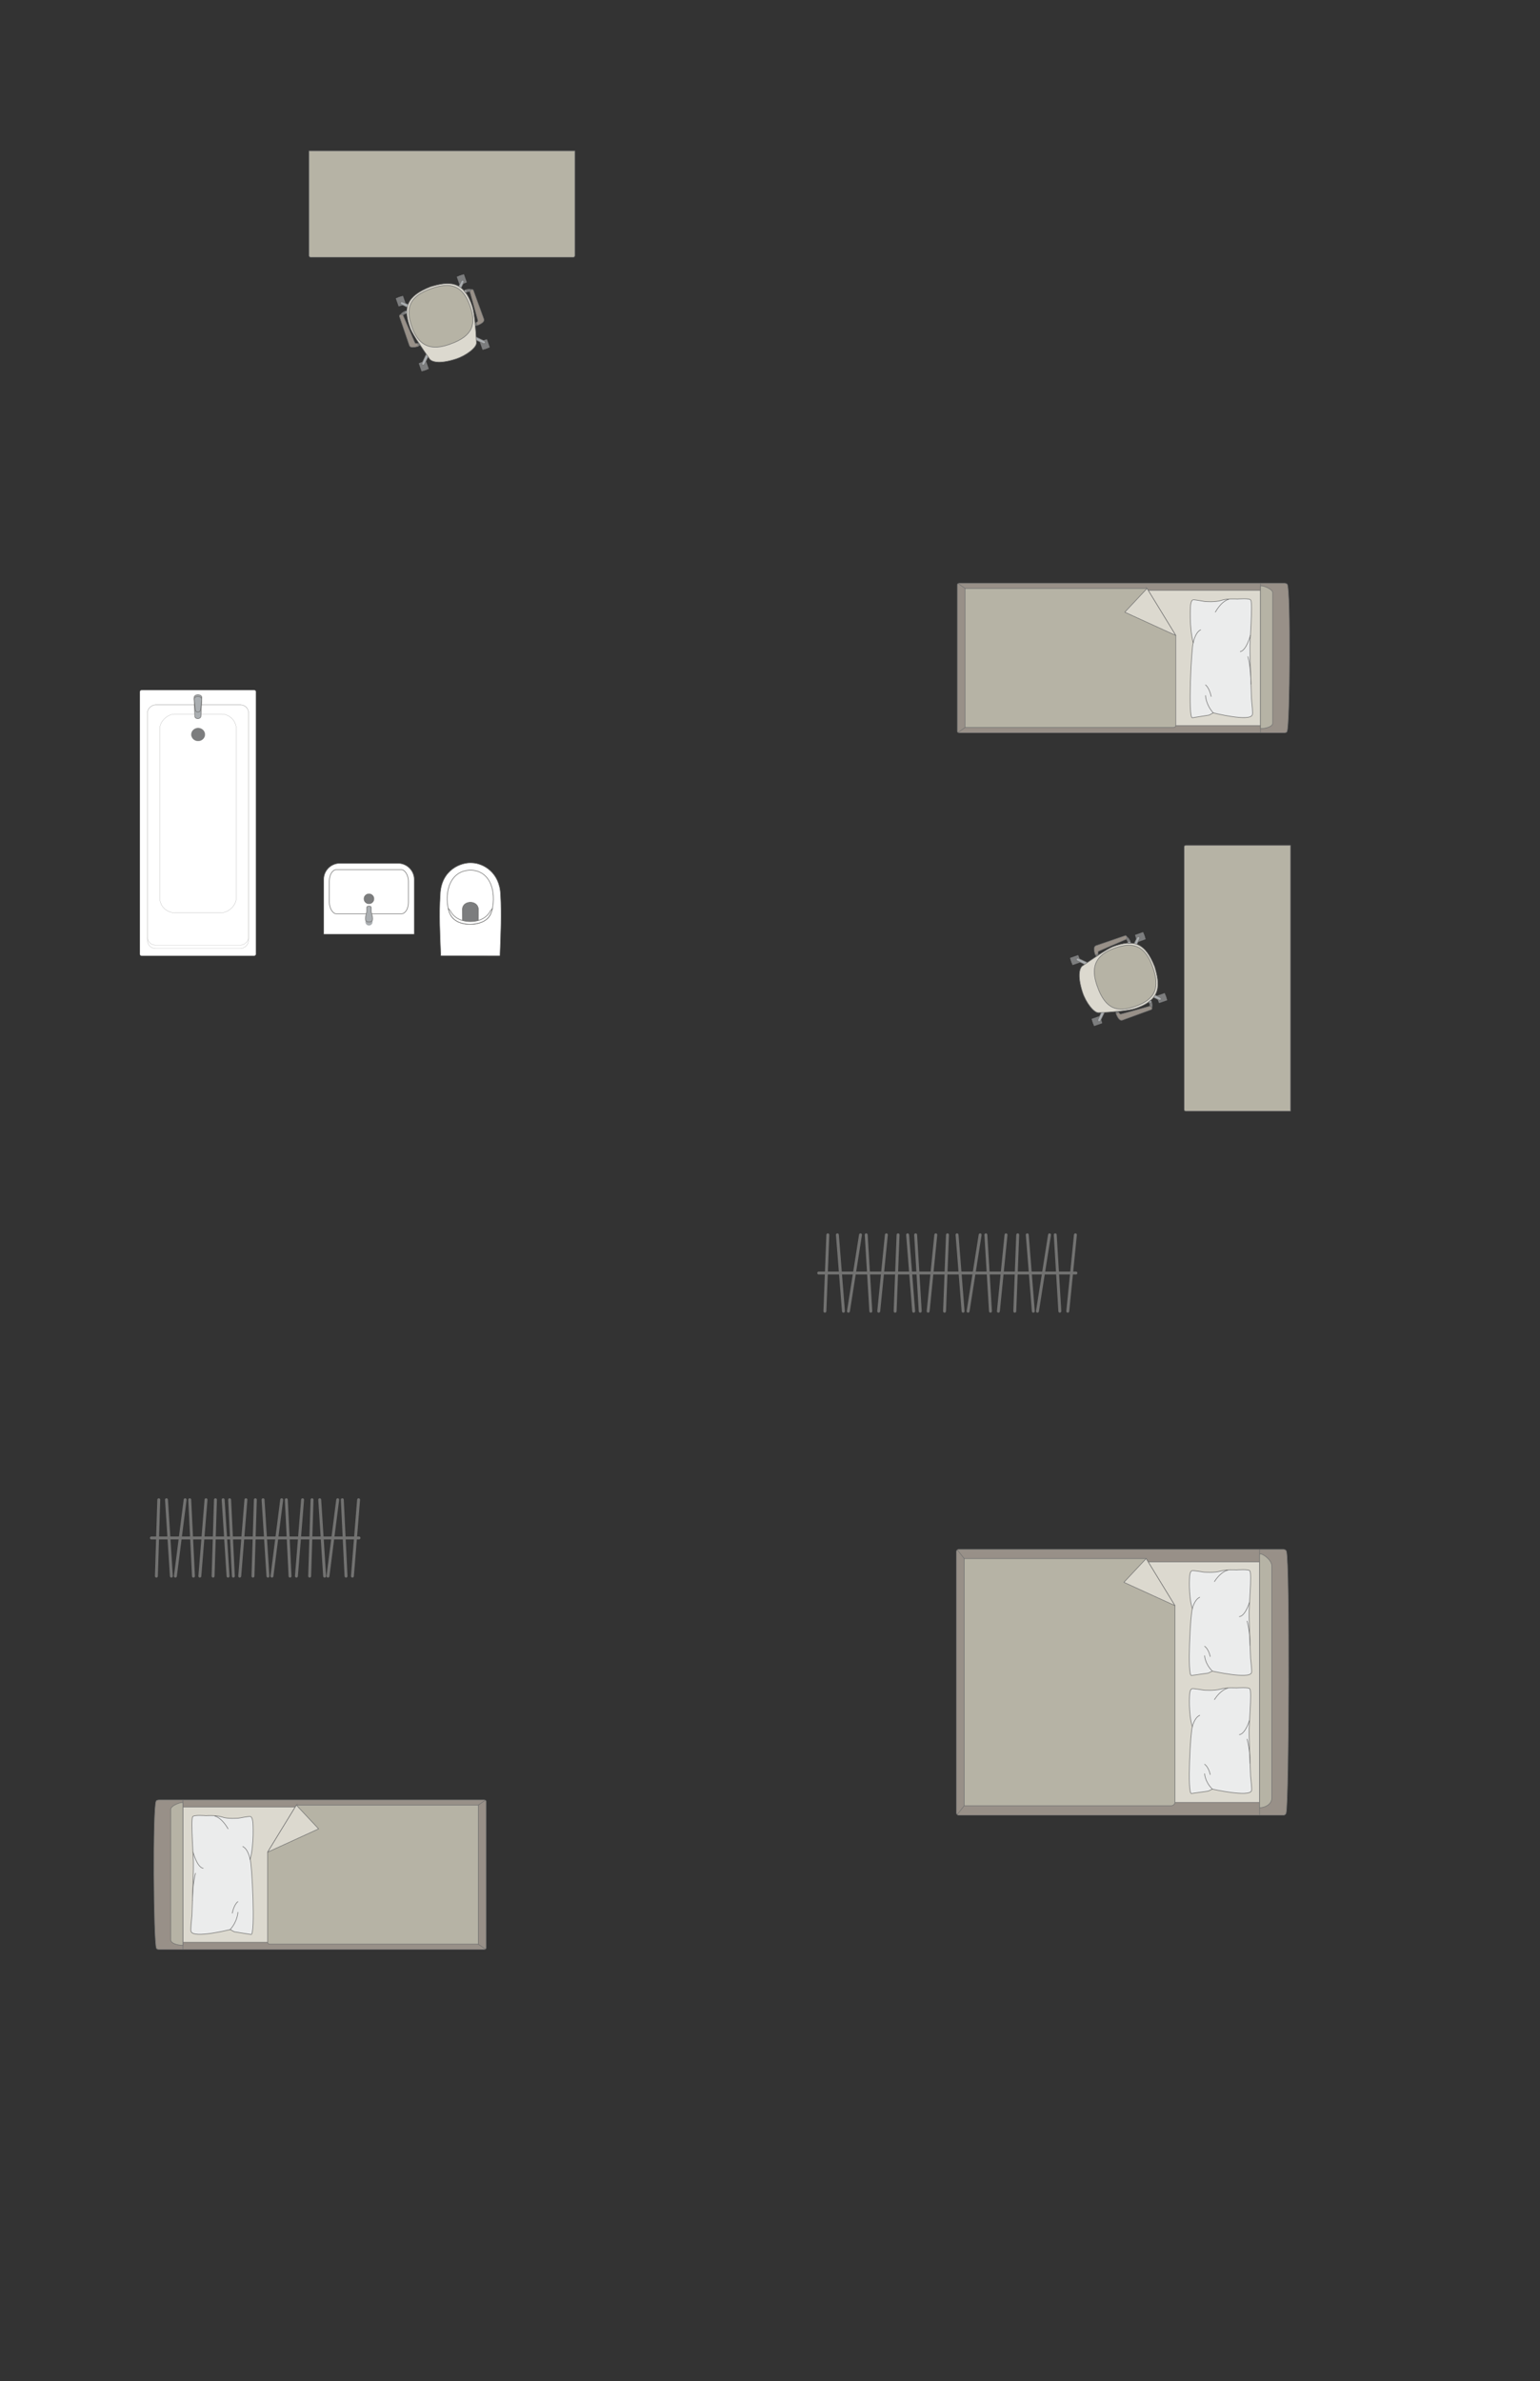 <?xml version="1.0" encoding="UTF-8"?>
<!DOCTYPE svg PUBLIC "-//W3C//DTD SVG 1.1//EN" "http://www.w3.org/Graphics/SVG/1.1/DTD/svg11.dtd">
<!-- Creator: CorelDRAW -->
<svg xmlns="http://www.w3.org/2000/svg" xml:space="preserve" width="92.71mm" height="143.341mm" version="1.1" style="shape-rendering:geometricPrecision; text-rendering:geometricPrecision; image-rendering:optimizeQuality; fill-rule:evenodd; clip-rule:evenodd"
viewBox="0 0 16304.56 25208.77"
 xmlns:xlink="http://www.w3.org/1999/xlink"
 xmlns:xodm="http://www.corel.com/coreldraw/odm/2003">
 <rect x="0" y="0" width="16304.56" height="25208.77" fill="#333333" stroke="none"/>
 <defs>
  <style type="text/css">
   <![CDATA[
    .str0 {stroke:#727271;stroke-width:6.19;stroke-miterlimit:22.926}
    .str1 {stroke:#727271;stroke-width:6.19;stroke-linejoin:round;stroke-miterlimit:22.926}
    .str2 {stroke:#727271;stroke-width:6.19;stroke-linecap:round;stroke-linejoin:round;stroke-miterlimit:22.926}
    .str3 {stroke:#727271;stroke-width:31.01;stroke-linecap:round;stroke-linejoin:round;stroke-miterlimit:22.926}
    .fil1 {fill:none}
    .fil4 {fill:#EBECEC}
    .fil2 {fill:#DCD9CF}
    .fil3 {fill:#B6B3A5}
    .fil6 {fill:#AAAEB1}
    .fil0 {fill:#989088}
    .fil5 {fill:#7C7D7E}
    .fil7 {fill:white}
   ]]>
  </style>
 </defs>
 <g id="мебель">
  <g id="_2998232869520">
   <g>
    <path class="fil0 str0" d="M13626.24 7743.43c30.41,-67.71 38.67,-1488.48 3.38,-1554.99 0,-7.54 -17.83,-13.7 -31.09,-13.7l-3438.92 0c-13.28,0 -24.16,6.16 -24.16,13.7l0 1555.4c0,7.54 10.89,13.7 24.16,13.7l3185.2 0 253.72 0c13.28,0 27.72,-6.58 27.72,-14.1z"/>
    <line class="fil1 str0" x1="13345.1" y1="7757.53" x2="13345.1" y2= "6174.73" />
    <polygon class="fil2 str0" points="13345.1,6249.25 10246,6249.25 10246,7682.01 13345.1,7682.01 "/>
    <line class="fil1 str0" x1="10143.31" y1="7753.93" x2="10246" y2= "7682.01" />
    <line class="fil1 str0" x1="10246" y1="6249.25" x2="10144.49" y2= "6177.78" />
    <path class="fil3 str0" d="M13345.1 7713.51c59.11,-0.37 126.82,-20.54 129.38,-56.1l0 -1384.58c-0.98,-40.94 -129.38,-85.63 -129.38,-65.83l0 1506.51z"/>
    <path class="fil3 str0" d="M12144.07 6229.66l-1926.3 0 0 1471.75 2206.07 0c19.96,-0.69 24.97,-12.77 24.97,-24.25 0,-476.95 0,-472.45 0,-949.4 -55.75,-91.13 -261.64,-427.65 -304.74,-498.11z"/>
    <polygon class="fil2 str1" points="12144.06,6229.67 11908.62,6480.78 12448.8,6727.76 "/>
   </g>
   <g>
    <path class="fil4 str2" d="M13258.93 7567.24c7.62,-15.63 -4.61,-115 -9.2,-172.67 0,0 -17.69,-480.59 -15.51,-527.67 -4.47,-59.6 30.9,-470.35 8.39,-513.51 -7.62,-23.27 -142.15,-11.77 -142.15,-11.77 0,0 -107.56,-7.98 -169.68,14.02 -62.13,22 -175.09,12.13 -175.09,12.13 0,0 -119.84,-23 -124.94,-17.29 -22.14,3.15 -26.29,63.91 -26.29,63.91 0,0 -15.58,219.78 28.75,391.81 -18.34,29.58 -57.7,807.14 -8.69,792.52l176.94 -28.21 43.61 -23.64c0,0 388.73,98.01 413.85,20.35z"/>
    <path class="fil1 str2" d="M13130.97 6898.25c65.21,-11.1 107,-171.87 107,-171.87"/>
    <path class="fil1 str2" d="M12867.34 6480.18c72.91,-125.67 140.99,-134.8 140.99,-134.8"/>
    <path class="fil1 str2" d="M12711.66 6667.69c-59.21,28.46 -78.45,138.53 -78.45,138.53"/>
    <path class="fil1 str2" d="M12845.08 7546.9c-80.12,-89.96 -81.81,-183.31 -81.81,-183.31"/>
    <path class="fil1 str2" d="M12822.85 7373.3c-20.15,-96.66 -59.6,-122.23 -59.6,-122.23"/>
    <path class="fil1 str2" d="M13244.33 7242.33c0.55,-171.49 -31.94,-291.02 -31.94,-291.02"/>
   </g>
  </g>
  <path class="fil3 str0" d="M12555.2 8949.32l1107.85 0 0 2813.86 -1107.85 0c-9.73,0 -17.66,-7.93 -17.66,-17.66l0 -2778.55c0,-9.73 7.93,-17.66 17.66,-17.66z"/>
  <g id="_2998232876960">
   <rect class="fil5 str1" transform="matrix(-0.02 -0.057 0.057 -0.02 12271.2 10619.5)" width="1333.89" height="1527.79" rx="65.99" ry="65.99"/>
   <rect class="fil5 str1" transform="matrix(-0.02 -0.057 0.057 -0.02 12043 9973.85)" width="1333.89" height="1527.79" rx="65.99" ry="65.99"/>
   <rect class="fil5 str1" transform="matrix(-0.02 -0.057 0.057 -0.02 11583.2 10862.7)" width="1333.89" height="1527.79" rx="65.99" ry="65.99"/>
   <rect class="fil5 str1" transform="matrix(-0.02 -0.057 0.057 -0.02 11354.9 10217.1)" width="1333.89" height="1527.79" rx="65.99" ry="65.99"/>
   <rect class="fil5 str1" transform="matrix(-0.017 -0.048 0.049 -0.017 12262.8 10595.7)" width="597.15" height="1783.71"/>
   <rect class="fil5 str1" transform="matrix(-0.017 -0.048 0.049 -0.017 12034.5 9950.02)" width="597.15" height="1783.71"/>
   <rect class="fil5 str1" transform="matrix(-0.017 -0.048 0.049 -0.017 11346.5 10193.2)" width="597.15" height="1783.71"/>
   <rect class="fil5 str1" transform="matrix(-0.017 -0.048 0.049 -0.017 11574.8 10838.9)" width="597.15" height="1783.71"/>
   <path class="fil6 str0" d="M11630.9 10814.47l0 0c-7.07,-3.36 -9.5,-12.98 -5.56,-21.4l49.51 -105.57c3.96,-8.44 13.84,-12.15 20.91,-8.78l0 0c7.05,3.38 10.36,13.38 6.28,21.75l-50.98 104.87c-4.08,8.37 -13.08,12.5 -20.15,9.13z"/>
   <path class="fil6 str0" d="M11396.48 10151.35l0 0c-3.38,7.07 0.77,16.07 9.13,20.14l104.87 51.02c8.37,4.08 18.4,0.76 21.77,-6.31l0 0c3.38,-7.05 -0.35,-16.92 -8.79,-20.88l-105.57 -49.52c-8.42,-3.96 -18.03,-1.51 -21.4,5.56z"/>
   <path class="fil6 str0" d="M12058.5 9917.33l0 0c7.07,3.38 9.51,12.98 5.56,21.42l-49.51 105.57c-3.94,8.42 -13.82,12.15 -20.89,8.78l0 0c-7.07,-3.38 -10.36,-13.38 -6.3,-21.75l51 -104.87c4.06,-8.37 13.07,-12.52 20.14,-9.15z"/>
   <path class="fil6 str0" d="M12293.1 10581.01l0 0c3.38,-7.07 -0.76,-16.07 -9.13,-20.14l-104.85 -51.02c-8.37,-4.08 -18.4,-0.76 -21.77,6.31l0 0c-3.38,7.07 0.35,16.92 8.78,20.88l105.57 49.52c8.42,3.96 18.04,1.51 21.4,-5.56z"/>
   <path class="fil2 str0" d="M11461.38 10504.82l0 0c-60.57,-188.26 -25.57,-263.83 1.2,-280.19 85.52,-58.67 244.12,-170.41 318.76,-201.44 223.7,-83.08 344.8,-40.34 443.41,211.78l0 0c55.61,185.54 76.29,352.05 -211.8,443.41 -64.93,21.79 -252.39,37.02 -380.8,42.86 -50.33,1.93 -134.2,-105.94 -170.77,-216.42z"/>
   <path class="fil3 str0" d="M11618.09 10443.64l0 0c-47.68,-134.89 -80.65,-313.09 185.45,-407.17l0 0c192.52,-68.06 319.16,-28.93 401.8,204.81l0 0c72.12,204.04 38.15,333.97 -183.62,412.37l0 0c-186.31,65.86 -316.47,36.56 -403.63,-210.02z"/>
   <path class="fil0 str0" d="M11846.03 10718.01l-30.14 10.66c0,0 27.89,84.89 66.46,71.26 38.57,-13.63 305.99,-111.66 305.99,-111.66 16.39,-6.21 5.89,-41.38 -12.84,-36.35l-307.34 84.96c-4.99,1.46 -17.43,-2.08 -22.12,-18.87z"/>
   <path class="fil5 str1" d="M12175.5 10651.92c0,0 0.86,-22 -11.62,-46.16l19.49 -16.07c0,0 24.22,42.19 11.59,75.8l-19.45 -13.56z"/>
   <path class="fil6 str0" d="M12170.08 10620.44c0,0 14.23,-10.78 23.85,-5.35 -2.69,-9.11 -6.44,-17.59 -10.53,-25.36l-19.52 16.02 6.21 14.68z"/>
   <polygon class="fil5 str1" points="11835.78,10706.86 11840.42,10720 11819.55,10727.38 11813.01,10708.85 "/>
   <path class="fil0 str0" d="M11627.01 10098.19l-30.14 10.64c0,0 -31.67,-83.55 6.89,-97.18 38.57,-13.63 308.21,-105.47 308.21,-105.47 16.64,-5.45 30.58,28.49 12.86,36.35l-292.47 127.06c-4.8,2 -12.26,12.57 -5.35,28.6z"/>
   <path class="fil5 str1" d="M11924.82 9942.53c0,0 14.26,15.76 19.73,42.4l25.31 0.02c0,0 -7.49,-46.99 -38.43,-65.19l-6.61 22.77z"/>
   <path class="fil6 str0" d="M11940.39 9970.42c0,0 17.85,-0.56 21.91,-10.83 3.64,8.79 5.86,16.67 7.54,25.29l-25.29 0.05 -4.17 -14.51z"/>
   <polygon class="fil5 str1" points="11626.04,10113.29 11621.4,10100.16 11600.52,10107.54 11607.08,10126.08 "/>
  </g>
  <g id="_2998232881760">
   <g>
    <path class="fil0 str0" d="M13616.87 19191.32c30.41,-120.36 38.67,-2646.17 3.38,-2764.42 0,-13.4 -17.83,-24.36 -31.09,-24.36l-3438.92 0c-13.28,0 -24.16,10.96 -24.16,24.36l0 2765.14c0,13.4 10.89,24.36 24.16,24.36l3185.2 0 253.72 0c13.28,0 27.72,-11.68 27.72,-25.08z"/>
    <line class="fil1 str0" x1="13335.73" y1="19216.39" x2="13335.73" y2= "16402.53" />
    <polygon class="fil2 str0" points="13335.73,16535.01 10236.63,16535.01 10236.63,19082.14 13335.73,19082.14 "/>
    <line class="fil1 str0" x1="10133.94" y1="19209.99" x2="10236.63" y2= "19082.14" />
    <line class="fil1 str0" x1="10236.63" y1="16535.01" x2="10135.12" y2= "16407.93" />
    <path class="fil3 str0" d="M13335.73 19138.13c59.11,-0.65 126.82,-36.51 129.38,-99.72l0 -2461.49c-0.98,-72.77 -129.38,-152.21 -129.38,-117.02l0 2678.23z"/>
    <path class="fil3 str0" d="M12134.72 16500.18l-1926.32 0 0 2616.45 2190.47 0c19.98,0.11 39.96,-15.35 40.59,-34.49 0,-847.92 0,-1235.94 0,-2083.86 -47.77,-78.07 -291.01,-475.67 -304.74,-498.11z"/>
    <polygon class="fil2 str1" points="12134.7,16500.19 11899.27,16751.29 12439.44,16998.28 "/>
   </g>
   <g>
    <path class="fil4 str2" d="M13249.55 17709.66c7.62,-13.91 -4.61,-102.23 -9.2,-153.5 0,0 -17.69,-427.18 -15.51,-469.04 -4.47,-52.99 30.9,-418.09 8.39,-456.46 -7.62,-20.66 -142.15,-10.46 -142.15,-10.46 0,0 -107.56,-7.09 -169.68,12.47 -62.13,19.57 -175.09,10.78 -175.09,10.78 0,0 -119.84,-20.45 -124.94,-15.35 -22.14,2.8 -26.29,56.8 -26.29,56.8 0,0 -15.58,195.35 28.75,348.27 -18.34,26.31 -57.7,717.48 -8.69,704.47l176.94 -25.06 43.61 -21.02c0,0 388.73,87.12 413.85,18.1z"/>
    <path class="fil1 str2" d="M13121.59 17114.99c65.21,-9.87 107,-152.78 107,-152.78"/>
    <path class="fil1 str2" d="M12857.97 16743.36c72.91,-111.69 140.99,-119.82 140.99,-119.82"/>
    <path class="fil1 str2" d="M12702.29 16910.05c-59.21,25.29 -78.45,123.12 -78.45,123.12"/>
    <path class="fil1 str2" d="M12835.7 17691.56c-80.12,-79.97 -81.81,-162.94 -81.81,-162.94"/>
    <path class="fil1 str2" d="M12813.47 17537.26c-20.15,-85.93 -59.6,-108.65 -59.6,-108.65"/>
    <path class="fil1 str2" d="M13234.95 17420.84c0.55,-152.44 -31.94,-258.7 -31.94,-258.7"/>
   </g>
   <g>
    <path class="fil4 str2" d="M13249.55 18959.05c7.62,-13.91 -4.61,-102.23 -9.2,-153.5 0,0 -17.69,-427.18 -15.51,-469.04 -4.47,-52.99 30.9,-418.09 8.39,-456.46 -7.62,-20.66 -142.15,-10.46 -142.15,-10.46 0,0 -107.56,-7.09 -169.68,12.47 -62.13,19.57 -175.09,10.78 -175.09,10.78 0,0 -119.84,-20.45 -124.94,-15.35 -22.14,2.8 -26.29,56.8 -26.29,56.8 0,0 -15.58,195.35 28.75,348.27 -18.34,26.31 -57.7,717.48 -8.69,704.47l176.94 -25.06 43.61 -21.02c0,0 388.73,87.12 413.85,18.1z"/>
    <path class="fil1 str2" d="M13121.59 18364.38c65.21,-9.87 107,-152.78 107,-152.78"/>
    <path class="fil1 str2" d="M12857.97 17992.75c72.91,-111.69 140.99,-119.82 140.99,-119.82"/>
    <path class="fil1 str2" d="M12702.29 18159.44c-59.21,25.29 -78.45,123.12 -78.45,123.12"/>
    <path class="fil1 str2" d="M12835.7 18940.95c-80.12,-79.97 -81.81,-162.94 -81.81,-162.94"/>
    <path class="fil1 str2" d="M12813.47 18786.65c-20.15,-85.93 -59.6,-108.65 -59.6,-108.65"/>
    <path class="fil1 str2" d="M13234.95 18670.22c0.55,-152.44 -31.94,-258.7 -31.94,-258.7"/>
   </g>
  </g>
  <g id="_2998232895344">
   <g>
    <path class="fil0 str0" d="M1655.62 20624.13c-30.41,-67.71 -38.67,-1488.48 -3.38,-1554.99 0,-7.54 17.83,-13.7 31.09,-13.7l3438.92 0c13.28,0 24.16,6.16 24.16,13.7l0 1555.4c0,7.54 -10.89,13.7 -24.16,13.7l-3185.2 0 -253.72 0c-13.28,0 -27.72,-6.58 -27.72,-14.1z"/>
    <line class="fil1 str0" x1="1936.76" y1="20638.24" x2="1936.76" y2= "19055.44" />
    <polygon class="fil2 str0" points="1936.76,19129.96 5035.86,19129.96 5035.86,20562.72 1936.76,20562.72 "/>
    <line class="fil1 str0" x1="5138.55" y1="20634.63" x2="5035.86" y2= "20562.72" />
    <line class="fil1 str0" x1="5035.86" y1="19129.96" x2="5137.37" y2= "19058.48" />
    <path class="fil3 str0" d="M1936.76 20594.22c-59.11,-0.37 -126.82,-20.54 -129.38,-56.1l0 -1384.58c0.98,-40.94 129.38,-85.63 129.38,-65.83l0 1506.51z"/>
    <path class="fil3 str0" d="M3137.79 19110.36l1926.3 0 0 1471.75 -2206.07 0c-19.96,-0.69 -24.97,-12.77 -24.97,-24.25 0,-476.95 0,-472.45 0,-949.4 55.75,-91.13 261.64,-427.65 304.74,-498.11z"/>
    <polygon class="fil2 str1" points="3137.81,19110.38 3373.24,19361.48 2833.06,19608.47 "/>
   </g>
   <g>
    <path class="fil4 str2" d="M2022.94 20447.95c-7.62,-15.63 4.61,-115 9.2,-172.67 0,0 17.69,-480.59 15.51,-527.67 4.47,-59.6 -30.9,-470.35 -8.39,-513.51 7.62,-23.27 142.15,-11.77 142.15,-11.77 0,0 107.56,-7.98 169.68,14.02 62.13,22 175.09,12.13 175.09,12.13 0,0 119.84,-23 124.94,-17.29 22.14,3.15 26.29,63.91 26.29,63.91 0,0 15.58,219.78 -28.75,391.81 18.34,29.58 57.7,807.14 8.69,792.52l-176.94 -28.21 -43.61 -23.64c0,0 -388.73,98.01 -413.85,20.35z"/>
    <path class="fil1 str2" d="M2150.9 19778.96c-65.21,-11.1 -107,-171.87 -107,-171.87"/>
    <path class="fil1 str2" d="M2414.52 19360.89c-72.91,-125.67 -140.99,-134.8 -140.99,-134.8"/>
    <path class="fil1 str2" d="M2570.2 19548.39c59.21,28.46 78.45,138.53 78.45,138.53"/>
    <path class="fil1 str2" d="M2436.79 20427.6c80.12,-89.96 81.81,-183.31 81.81,-183.31"/>
    <path class="fil1 str2" d="M2459.01 20254.01c20.15,-96.66 59.6,-122.23 59.6,-122.23"/>
    <path class="fil1 str2" d="M2037.53 20123.04c-0.55,-171.49 31.94,-291.02 31.94,-291.02"/>
   </g>
  </g>
  <g id="_2998232897504">
   <rect class="fil7 str0" transform="matrix(7.22738E-15 -0.26 0.272 6.87062E-15 1480.69 10119.2)" width="10822.54" height="4517.35" rx="68.27" ry="68.27"/>
   <rect class="fil7 str1" transform="matrix(7.10956E-15 -0.256 0.266 6.70144E-15 1562.93 10040.8)" width="10080.65" height="4011.33" rx="310.18" ry="310.18"/>
   <rect class="fil7 str0" transform="matrix(7.01214E-15 -0.252 0.266 6.70144E-15 1562.93 10005.5)" width="10080.65" height="4011.33" rx="310.18" ry="310.18"/>
   <rect class="fil7 str0" transform="matrix(7.34351E-15 -0.264 0.268 6.7599E-15 1691.33 9663.09)" width="7969.84" height="3022.35" rx="599.72" ry="599.72"/>
   <circle class="fil5 str0" transform="matrix(7.23501E-15 -0.26 0.273 6.88816E-15 2097.62 7775.89)" r="264.75"/>
   <g>
    <path class="fil6 str0" d="M2054.84 7385.05l7.6 196.43c0.74,19.29 18.18,26.59 33.4,26.59l0 0c14.37,0 30.79,-11.24 31.43,-24.27l9.58 -198.75c0.79,-16.6 -18.45,-30.21 -41.01,-30.21l0 0c-22.55,0 -41.63,13.61 -40.99,30.21z"/>
    <path class="fil6 str0" d="M2055.51 7402.35l12.47 109.27c1.42,12.5 6.12,26.5 27.86,26.5l0 0c21.16,0 26.5,-16.3 27.68,-26.5l12.38 -107.21c1.69,-14.53 -15.81,-31.6 -40.06,-31.6l0 0c-24.32,0 -41.89,15.83 -40.33,29.55z"/>
   </g>
  </g>
  <g id="_2998232904080">
   <path class="fil7 str0" d="M4214.23 9140.17l-616.62 0c-93.61,0 -170.22,76.61 -170.22,170.24l0 574.78c0,3.01 2.44,5.45 5.45,5.45l947.15 0c3.01,0 5.45,-2.44 5.45,-5.45l0 -573.82c0,-94.18 -77.03,-171.21 -171.21,-171.21z"/>
   <rect class="fil7 str0" x="3486.84" y="9206.97" width="837.06" height="467.31" rx="74.62" ry="119.71"/>
   <ellipse class="fil5 str0" cx="3906.4" cy="9515.41" rx="52.02" ry="51.76"/>
   <g>
    <circle class="fil6 str0" transform="matrix(1.63972E-15 -0.073 0.073 2.25669E-15 3906.48 9760.32)" r="507.97"/>
    <path class="fil6 str0" d="M3882.37 9648.95l0 -41.26c0,-8.27 8.88,-15.02 19.75,-15.02l8.55 0c10.85,0 19.73,6.75 19.73,15.02l0 41.43c0,26.54 44.62,110.94 -19.73,110.94l-8.55 0c-60.8,0 -19.75,-84.4 -19.75,-111.11z"/>
   </g>
  </g>
  <g id="_2998232907488">
   <path class="fil7 str0" d="M4671.41 10118.62l613.51 1.07c5.29,0 8.46,-3.83 8.64,-8.41 8,-221.45 18.15,-436.78 5.73,-638.87 -8.41,-235.59 -180.91,-330.95 -297.28,-336.66 -118.01,-10.83 -332.86,71.75 -340.83,336.66 -14.68,211.02 -2.02,425.91 5.72,638.87 0.26,2.85 0.44,7.28 4.52,7.33z"/>
   <path class="fil7 str0" d="M4771.64 9688.31c70.33,130.18 342.22,130.18 417.17,0 66.14,-130.62 58.99,-463.16 -200.24,-476.58 -279.68,0 -287.4,348.94 -216.93,476.58z"/>
   <path class="fil5 str0" d="M4980.22 9756.37l68.43 0c9.6,-0.04 15.02,-7.93 15.05,-15.48 0.21,-40.4 0.42,-80.79 0.63,-121.19 -13.12,-92.66 -159.81,-87.42 -168.3,0.76 0.23,40.13 0.47,80.28 0.7,120.42 -0.26,7.32 3.59,15.25 10.39,15.46l73.09 0.04z"/>
   <path class="fil7 str0" d="M4767.31 9640.41l-21.54 -22.9c18.17,90.08 74.64,163.89 234.08,168.43 145.9,-8.07 211.71,-61.48 232.76,-166.4l-21.4 23.72c-35.35,75.11 -124.37,114.45 -210.97,113.12 -81.92,1.46 -174.79,-34.21 -212.92,-115.97z"/>
  </g>
  <path class="fil3 str0" d="M3272.15 2705.79l0 -1107.85 2813.86 0 0 1107.85c0,9.73 -7.93,17.66 -17.66,17.66l-2778.55 0c-9.73,0 -17.66,-7.93 -17.66,-17.66z"/>
  <g id="_2998232908544">
   <rect class="fil5 str1" transform="matrix(-0.057 0.02 -0.02 -0.057 4942.33 2989.8)" width="1333.89" height="1527.79" rx="65.99" ry="65.99"/>
   <rect class="fil5 str1" transform="matrix(-0.057 0.02 -0.02 -0.057 4296.67 3218.04)" width="1333.89" height="1527.79" rx="65.99" ry="65.99"/>
   <rect class="fil5 str1" transform="matrix(-0.057 0.02 -0.02 -0.057 5185.54 3677.8)" width="1333.89" height="1527.79" rx="65.99" ry="65.99"/>
   <rect class="fil5 str1" transform="matrix(-0.057 0.02 -0.02 -0.057 4539.88 3906.04)" width="1333.89" height="1527.79" rx="65.99" ry="65.99"/>
   <rect class="fil5 str1" transform="matrix(-0.048 0.017 -0.017 -0.049 4918.51 2998.22)" width="597.15" height="1783.71"/>
   <rect class="fil5 str1" transform="matrix(-0.048 0.017 -0.017 -0.049 4272.85 3226.46)" width="597.15" height="1783.71"/>
   <rect class="fil5 str1" transform="matrix(-0.048 0.017 -0.017 -0.049 4516.06 3914.46)" width="597.15" height="1783.71"/>
   <rect class="fil5 str1" transform="matrix(-0.048 0.017 -0.017 -0.049 5161.72 3686.22)" width="597.15" height="1783.71"/>
   <path class="fil6 str0" d="M5137.3 3630.09l0 0c-3.36,7.07 -12.98,9.5 -21.4,5.56l-105.57 -49.51c-8.44,-3.96 -12.15,-13.84 -8.78,-20.91l0 0c3.38,-7.05 13.38,-10.36 21.75,-6.28l104.87 50.98c8.37,4.08 12.5,13.08 9.13,20.15z"/>
   <path class="fil6 str0" d="M4474.18 3864.5l0 0c7.07,3.38 16.07,-0.77 20.14,-9.13l51.02 -104.87c4.08,-8.37 0.76,-18.4 -6.31,-21.77l0 0c-7.05,-3.38 -16.92,0.35 -20.88,8.79l-49.52 105.57c-3.96,8.42 -1.51,18.03 5.56,21.4z"/>
   <path class="fil6 str0" d="M4240.15 3202.49l0 0c3.38,-7.07 12.98,-9.51 21.42,-5.56l105.57 49.51c8.42,3.94 12.15,13.82 8.78,20.89l0 0c-3.38,7.07 -13.38,10.36 -21.75,6.3l-104.87 -51c-8.37,-4.06 -12.52,-13.07 -9.15,-20.14z"/>
   <path class="fil6 str0" d="M4903.84 2967.88l0 0c-7.07,-3.38 -16.07,0.76 -20.14,9.13l-51.02 104.85c-4.08,8.37 -0.76,18.4 6.31,21.77l0 0c7.07,3.38 16.92,-0.35 20.88,-8.78l49.52 -105.57c3.96,-8.42 1.51,-18.04 -5.56,-21.4z"/>
   <path class="fil2 str0" d="M4827.65 3799.61l0 0c-188.26,60.57 -263.83,25.57 -280.19,-1.2 -58.67,-85.52 -170.41,-244.12 -201.44,-318.76 -83.08,-223.7 -40.34,-344.8 211.78,-443.41l0 0c185.54,-55.61 352.05,-76.29 443.41,211.8 21.79,64.93 37.02,252.39 42.86,380.8 1.93,50.33 -105.94,134.2 -216.42,170.77z"/>
   <path class="fil3 str0" d="M4766.47 3642.89l0 0c-134.89,47.68 -313.09,80.65 -407.17,-185.45l0 0c-68.06,-192.52 -28.93,-319.16 204.81,-401.8l0 0c204.04,-72.12 333.97,-38.15 412.37,183.62l0 0c65.86,186.31 36.56,316.47 -210.02,403.63z"/>
   <path class="fil0 str0" d="M5040.84 3414.95l10.66 30.14c0,0 84.89,-27.89 71.26,-66.46 -13.63,-38.57 -111.66,-305.99 -111.66,-305.99 -6.21,-16.39 -41.38,-5.89 -36.35,12.84l84.96 307.34c1.46,4.99 -2.08,17.43 -18.87,22.12z"/>
   <path class="fil5 str1" d="M4974.75 3085.49c0,0 -22,-0.86 -46.16,11.62l-16.07 -19.49c0,0 42.19,-24.22 75.8,-11.59l-13.56 19.45z"/>
   <path class="fil6 str0" d="M4943.27 3090.9c0,0 -10.78,-14.23 -5.35,-23.85 -9.11,2.69 -17.59,6.44 -25.36,10.53l16.02 19.52 14.68 -6.21z"/>
   <polygon class="fil5 str1" points="5029.69,3425.21 5042.82,3420.56 5050.21,3441.44 5031.67,3447.98 "/>
   <path class="fil0 str0" d="M4421.01 3633.98l10.64 30.14c0,0 -83.55,31.67 -97.18,-6.89 -13.63,-38.57 -105.47,-308.21 -105.47,-308.21 -5.45,-16.64 28.49,-30.58 36.35,-12.86l127.06 292.47c2,4.8 12.57,12.26 28.6,5.35z"/>
   <path class="fil5 str1" d="M4265.35 3336.17c0,0 15.76,-14.26 42.4,-19.73l0.02 -25.31c0,0 -46.99,7.49 -65.19,38.43l22.77 6.61z"/>
   <path class="fil6 str0" d="M4293.25 3320.6c0,0 -0.56,-17.85 -10.83,-21.91 8.79,-3.64 16.67,-5.86 25.29,-7.54l0.05 25.29 -14.51 4.17z"/>
   <polygon class="fil5 str1" points="4436.12,3634.94 4422.98,3639.59 4430.37,3660.46 4448.91,3653.9 "/>
  </g>
  <g id="_2998232914304">
   <line class="fil1 str3" x1="8668.06" y1="13477" x2="11391.23" y2= "13477" />
   <line class="fil1 str3" x1="8733.52" y1="13881.32" x2="8764.61" y2= "13072.68" />
   <line class="fil1 str3" x1="8865.79" y1="13072.68" x2="8929.91" y2= "13881.32" />
   <line class="fil1 str3" x1="8982.72" y1="13881.32" x2="9110.36" y2= "13072.68" />
   <line class="fil1 str3" x1="9219.58" y1="13881.32" x2="9170.91" y2= "13072.68" />
   <line class="fil1 str3" x1="9384.42" y1="13072.68" x2="9303.48" y2= "13881.32" />
   <line class="fil1 str3" x1="9477.1" y1="13881.32" x2="9508.19" y2= "13072.68" />
   <line class="fil1 str3" x1="9609.21" y1="13072.68" x2="9673.33" y2= "13881.32" />
   <line class="fil1 str3" x1="9742.81" y1="13881.32" x2="9694.17" y2= "13072.68" />
   <line class="fil1 str3" x1="9907.65" y1="13072.68" x2="9826.72" y2= "13881.32" />
   <line class="fil1 str3" x1="10000.33" y1="13881.32" x2="10031.43" y2= "13072.68" />
   <line class="fil1 str3" x1="10132.59" y1="13072.68" x2="10196.57" y2= "13881.32" />
   <line class="fil1 str3" x1="10249.52" y1="13881.32" x2="10377.02" y2= "13072.68" />
   <line class="fil1 str3" x1="10437.73" y1="13072.68" x2="10486.38" y2= "13881.32" />
   <line class="fil1 str3" x1="10570.28" y1="13881.32" x2="10651.08" y2= "13072.68" />
   <line class="fil1 str3" x1="10774.99" y1="13072.68" x2="10743.9" y2= "13881.32" />
   <line class="fil1 str3" x1="10940.15" y1="13881.32" x2="10876.03" y2= "13072.68" />
   <line class="fil1 str3" x1="11111.67" y1="13072.68" x2="10984.03" y2= "13881.32" />
   <line class="fil1 str3" x1="11220.88" y1="13881.32" x2="11172.24" y2= "13072.68" />
   <line class="fil1 str3" x1="11385.72" y1="13072.68" x2="11304.79" y2= "13881.32" />
  </g>
  <g id="_2998232853056">
   <line class="fil1 str3" x1="1603.02" y1="16281.57" x2="3800.98" y2= "16281.57" />
   <line class="fil1 str3" x1="1655.85" y1="16685.89" x2="1680.95" y2= "15877.26" />
   <line class="fil1 str3" x1="1762.6" y1="15877.26" x2="1814.36" y2= "16685.89" />
   <line class="fil1 str3" x1="1856.99" y1="16685.89" x2="1960.03" y2= "15877.26" />
   <line class="fil1 str3" x1="2048.16" y1="16685.89" x2="2008.9" y2= "15877.26" />
   <line class="fil1 str3" x1="2181.22" y1="15877.26" x2="2115.88" y2= "16685.89" />
   <line class="fil1 str3" x1="2256.03" y1="16685.89" x2="2281.13" y2= "15877.26" />
   <line class="fil1 str3" x1="2362.66" y1="15877.26" x2="2414.41" y2= "16685.89" />
   <line class="fil1 str3" x1="2470.48" y1="16685.89" x2="2431.23" y2= "15877.26" />
   <line class="fil1 str3" x1="2603.54" y1="15877.26" x2="2538.21" y2= "16685.89" />
   <line class="fil1 str3" x1="2678.34" y1="16685.89" x2="2703.43" y2= "15877.26" />
   <line class="fil1 str3" x1="2785.09" y1="15877.26" x2="2836.72" y2= "16685.89" />
   <line class="fil1 str3" x1="2879.48" y1="16685.89" x2="2982.39" y2= "15877.26" />
   <line class="fil1 str3" x1="3031.37" y1="15877.26" x2="3070.64" y2= "16685.89" />
   <line class="fil1 str3" x1="3138.37" y1="16685.89" x2="3203.58" y2= "15877.26" />
   <line class="fil1 str3" x1="3303.59" y1="15877.26" x2="3278.5" y2= "16685.89" />
   <line class="fil1 str3" x1="3436.9" y1="16685.89" x2="3385.14" y2= "15877.26" />
   <line class="fil1 str3" x1="3575.34" y1="15877.26" x2="3472.32" y2= "16685.89" />
   <line class="fil1 str3" x1="3663.49" y1="16685.89" x2="3624.22" y2= "15877.26" />
   <line class="fil1 str3" x1="3796.53" y1="15877.26" x2="3731.21" y2= "16685.89" />
  </g>
 </g>
 <g id="контур">
  <polygon class="fil1" points="-0,0 16304.56,0 16304.56,25208.77 -0,25208.77 "/>
 </g>
</svg>
